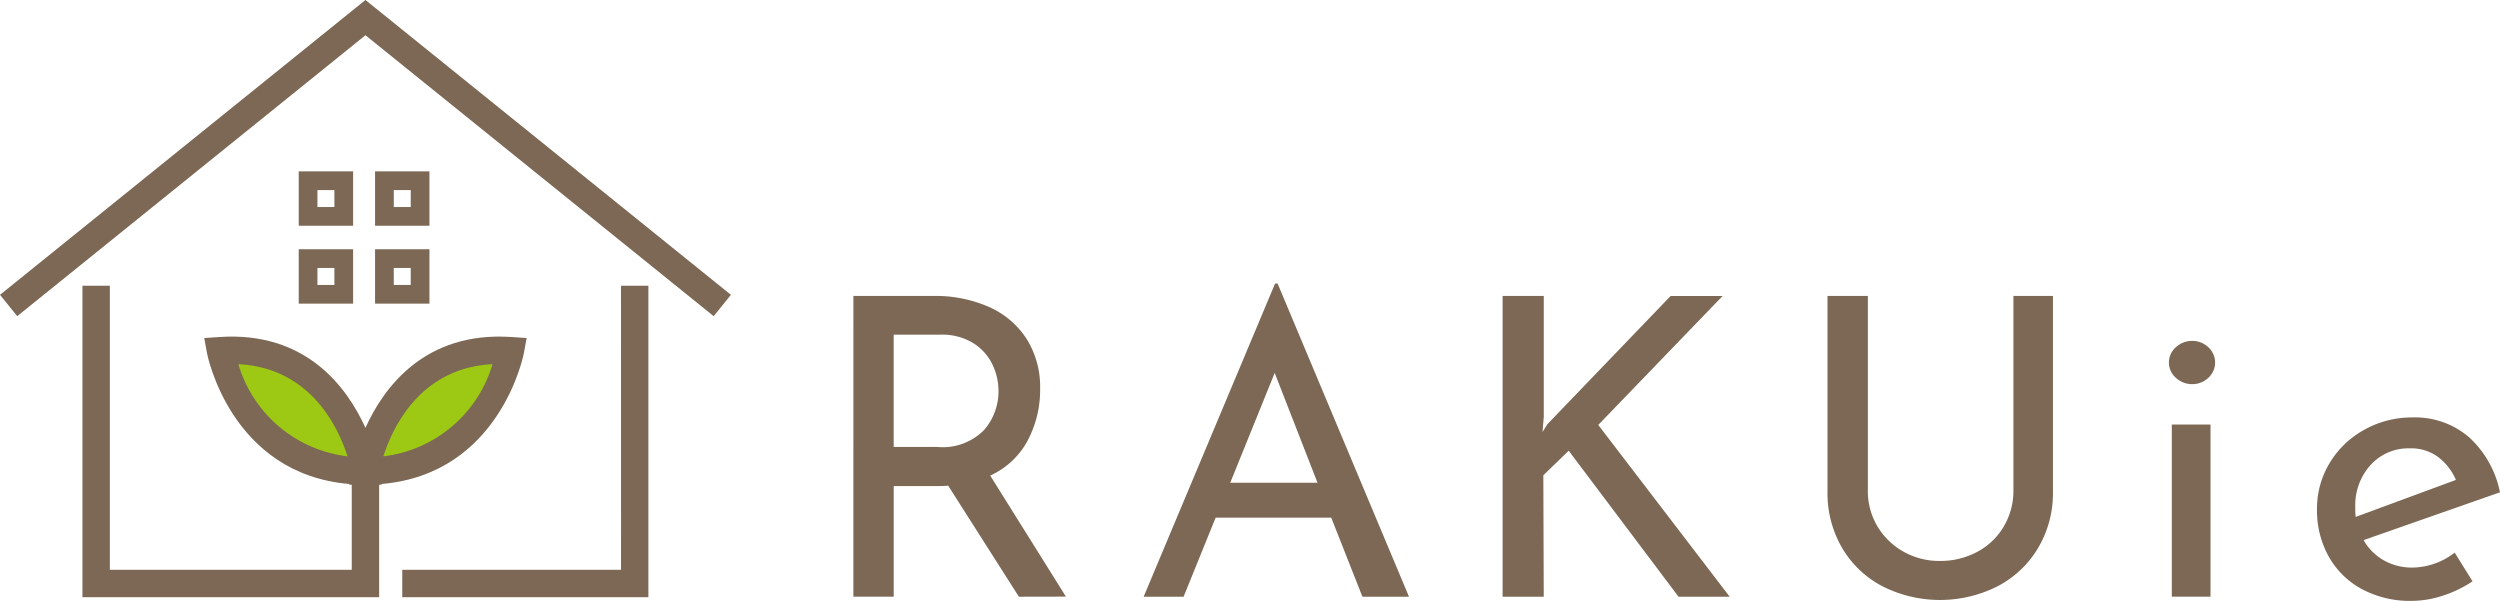 <svg xmlns="http://www.w3.org/2000/svg" width="208.032" height="50" viewBox="0 0 208.032 50"><g transform="translate(104.016 25)"><g transform="translate(-104.016 -25)"><g transform="translate(71.009 23.592)"><path d="M373.858,316.928l-5.884-9.241a7.317,7.317,0,0,1-.831.034h-3.7v9.206h-3.357V291.9h6.68a11.059,11.059,0,0,1,4.568.9,7.176,7.176,0,0,1,3.15,2.648,7.519,7.519,0,0,1,1.142,4.2,8.99,8.99,0,0,1-1.022,4.258,6.643,6.643,0,0,1-3.132,2.942l6.3,10.072Zm-2.89-13.879a4.9,4.9,0,0,0,1.194-3.254,5.114,5.114,0,0,0-.5-2.181,4.278,4.278,0,0,0-1.592-1.782,4.949,4.949,0,0,0-2.751-.71H363.44v9.345h3.634A4.822,4.822,0,0,0,370.968,303.049Z" transform="translate(-360.083 -290.866)" fill="#7c6854"/><path d="M422.731,309.368h-9.622l-2.665,6.576h-3.323l10.937-26.062h.208L429.2,315.944h-3.876Zm-1.142-2.907-3.565-9.137-3.7,9.137Z" transform="translate(-382.963 -289.882)" fill="#7c6854"/><path d="M468.6,303.222l.415-.658,10.245-10.66h4.326l-10.348,10.73,10.937,14.294h-4.257l-9.138-12.149-2.111,2.042.034,10.107H465.28V291.9h3.426v10.072Z" transform="translate(-411.253 -290.866)" fill="#7c6854"/><path d="M522.064,311.061a5.838,5.838,0,0,0,2.163,2.111,6.009,6.009,0,0,0,3.029.779,6.452,6.452,0,0,0,3.132-.762,5.613,5.613,0,0,0,2.2-2.111,5.823,5.823,0,0,0,.8-3.011V291.9h3.288v16.267a8.94,8.94,0,0,1-1.246,4.724,8.5,8.5,0,0,1-3.392,3.184,10.629,10.629,0,0,1-9.518,0,8.374,8.374,0,0,1-3.375-3.184,9.034,9.034,0,0,1-1.229-4.724V291.9h3.358v16.163A5.725,5.725,0,0,0,522.064,311.061Z" transform="translate(-436.854 -290.866)" fill="#7c6854"/><path d="M573.828,299.7a1.98,1.98,0,0,1,1.35-.519,1.92,1.92,0,0,1,1.333.519,1.721,1.721,0,0,1,0,2.561,1.92,1.92,0,0,1-1.333.519,1.98,1.98,0,0,1-1.35-.519,1.688,1.688,0,0,1,0-2.561Zm2.872,6.438v14.329h-3.219V306.139Z" transform="translate(-463.767 -294.406)" fill="#7c6854"/><path d="M608.687,322.83l1.488,2.388a9.974,9.974,0,0,1-2.475,1.194,8.324,8.324,0,0,1-2.578.433,8.472,8.472,0,0,1-4.171-.987,6.921,6.921,0,0,1-2.752-2.717,7.865,7.865,0,0,1-.969-3.911,7.323,7.323,0,0,1,1.055-3.86,7.664,7.664,0,0,1,2.89-2.769,8.118,8.118,0,0,1,4.015-1.021,6.885,6.885,0,0,1,4.689,1.644,8.446,8.446,0,0,1,2.578,4.586l-11.352,3.98a4.5,4.5,0,0,0,1.678,1.678,4.742,4.742,0,0,0,2.406.606A5.839,5.839,0,0,0,608.687,322.83Zm-6.991-7.3a5,5,0,0,0-1.28,3.53,6.783,6.783,0,0,0,.034.8l8.341-3.08a4.764,4.764,0,0,0-1.471-1.9,3.792,3.792,0,0,0-2.371-.727A4.238,4.238,0,0,0,601.7,315.528Z" transform="translate(-475.436 -300.437)" fill="#7c6854"/></g><path d="M252.23,243.946l-30.41,24.533,1.433,1.776,28.977-23.377,28.977,23.377,1.433-1.776Z" transform="translate(-221.82 -243.946)" fill="#7c6854"/><path d="M305.206,313.878H287v2.281h20.482V290.236h-2.281Z" transform="translate(-253.527 -266.462)" fill="#7c6854"/><path d="M260.067,306.736c9.892-.835,11.825-10.784,11.844-10.889l.229-1.257-1.275-.085c-7.183-.48-10.606,4.166-12.139,7.559-1.533-3.394-4.957-8.04-12.139-7.559l-1.275.085.229,1.257c.019.1,1.952,10.054,11.845,10.889l-.011.062h.211v7.08H237.457V290.236h-2.281v25.923h24.691V306.8h.211Z" transform="translate(-228.317 -266.462)" fill="#7c6854"/><path d="M274.747,271.713h-4.525v4.525h4.525Zm-1.557,2.968h-1.411V273.27h1.411Z" transform="translate(-245.364 -257.453)" fill="#7c6854"/><path d="M287.116,271.713H282.59v4.525h4.526Zm-1.557,2.968h-1.411V273.27h1.411Z" transform="translate(-251.38 -257.453)" fill="#7c6854"/><path d="M270.222,288.855h4.525v-4.526h-4.525Zm1.557-2.969h1.411V287.3h-1.411Z" transform="translate(-245.364 -263.589)" fill="#7c6854"/><path d="M282.59,288.855h4.526v-4.526H282.59Zm1.557-2.969h1.411V287.3h-1.411Z" transform="translate(-251.38 -263.589)" fill="#7c6854"/><path d="M293.017,302.953a10.8,10.8,0,0,1-9.083,7.668C284.732,308.135,287.052,303.25,293.017,302.953Z" transform="translate(-252.033 -272.648)" fill="#9dc814"/><path d="M260.443,302.953c5.963.3,8.284,5.182,9.082,7.668A10.8,10.8,0,0,1,260.443,302.953Z" transform="translate(-240.607 -272.648)" fill="#9dc814"/></g></g></svg>